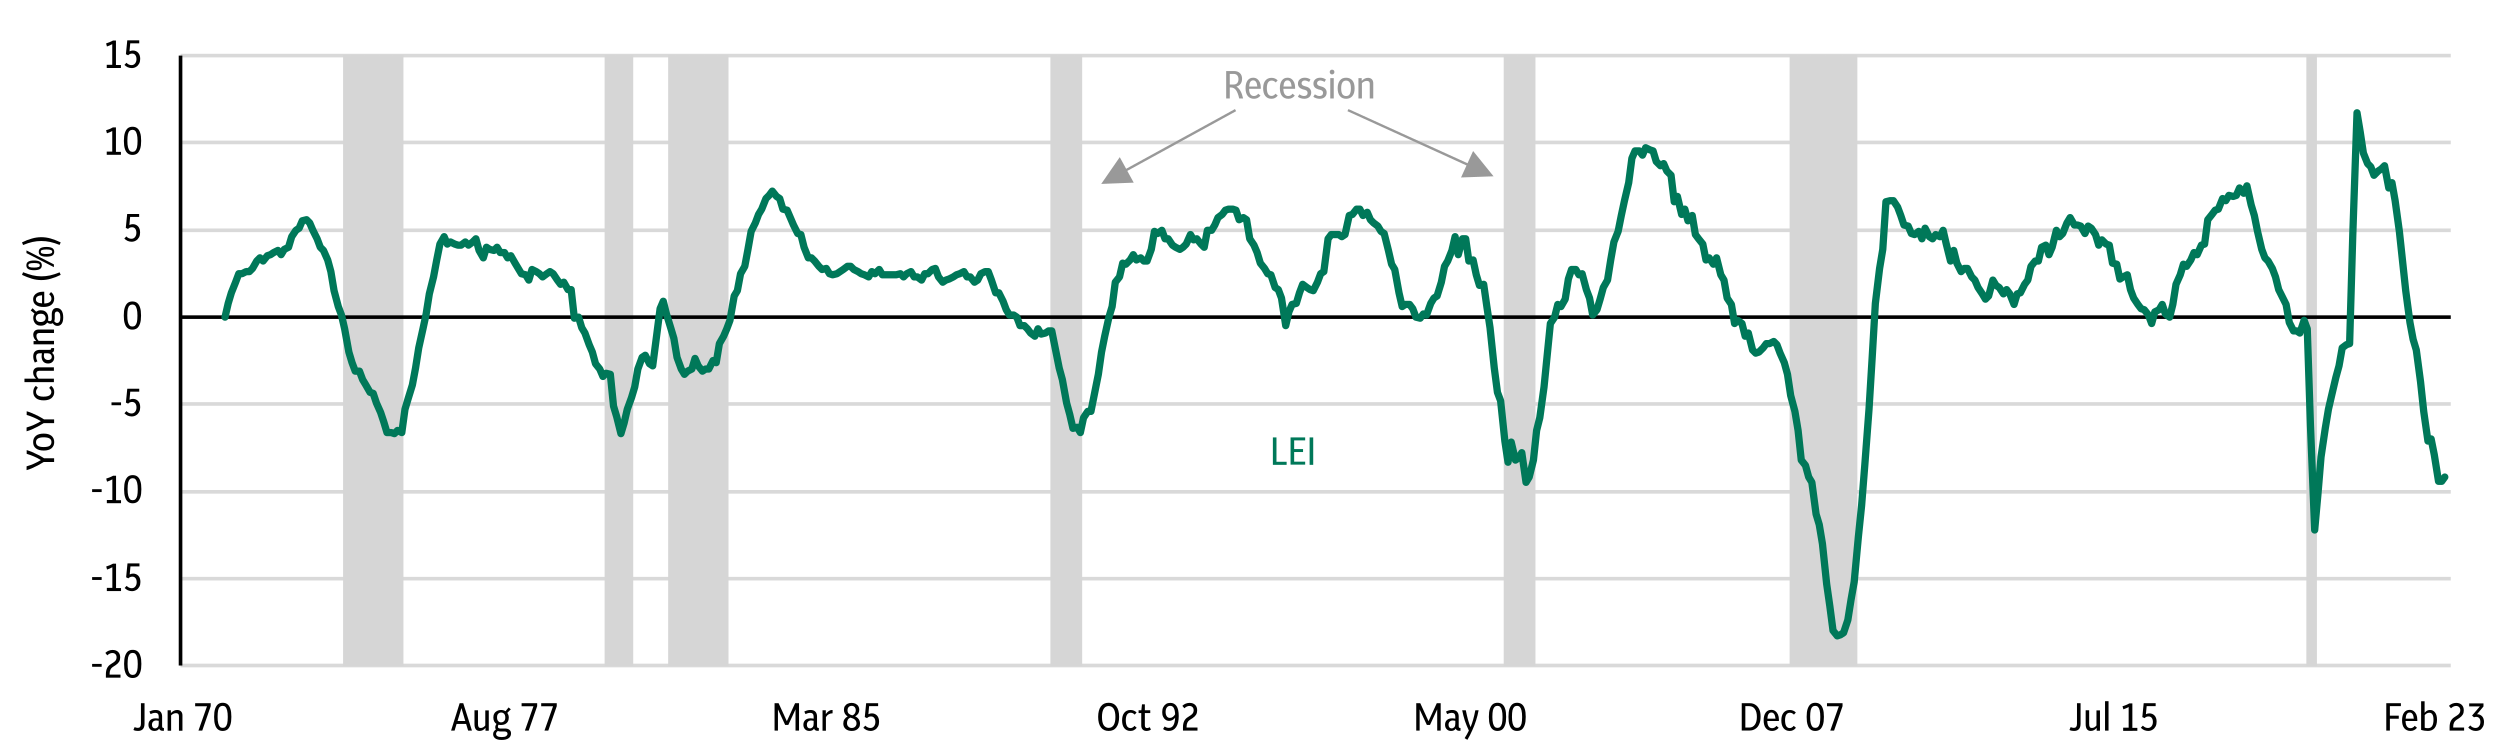 <?xml version="1.0" encoding="utf-8"?>
<!-- Generator: Adobe Illustrator 27.7.0, SVG Export Plug-In . SVG Version: 6.00 Build 0)  -->
<svg version="1.1" id="Layer_1" xmlns="http://www.w3.org/2000/svg" xmlns:xlink="http://www.w3.org/1999/xlink" x="0px" y="0px"
	 viewBox="0 0 2361 710" style="enable-background:new 0 0 2361 710;" xml:space="preserve">
<style type="text/css">
	.st0{fill:none;stroke:#D9D9D9;stroke-width:3.438;stroke-linejoin:round;stroke-miterlimit:10;}
	.st1{fill:#D6D6D6;}
	.st2{fill:none;stroke:#000000;stroke-width:3.438;stroke-linejoin:round;stroke-miterlimit:10;}
	.st3{fill:none;stroke:#007859;stroke-width:6.875;stroke-linecap:round;stroke-linejoin:round;stroke-miterlimit:10;}
	.st4{enable-background:new    ;}
	.st5{fill:#999999;}
	.st6{fill:#007859;}
</style>
<g transform="translate(-242 -325)">
	<g>
		<g>
			<path class="st0" d="M412.5,953.5h2144 M412.5,871.5h2144 M412.5,789.5h2144 M412.5,706.5h2144 M412.5,542.5h2144 M412.5,459.5
				h2144 M412.5,377.5h2144"/>
		</g>
	</g>
	<g>
		<g>
			<path class="st1" d="M566,377h3v577h-3V377z M569,377h4v577h-4V377z M573,377h3v577h-3V377z M576,377h3v577h-3V377z M579,377h4
				v577h-4V377z M583,377h3v577h-3V377z M586,377h3v577h-3V377z M589,377h4v577h-4V377z M593,377h3v577h-3V377z M596,377h4v577h-4
				V377z M600,377h3v577h-3V377z M603,377h3v577h-3V377z M606,377h4v577h-4V377z M610,377h3v577h-3V377z M613,377h3v577h-3V377z
				 M616,377h4v577h-4V377z M620,377h3v577h-3V377z M813,377h4v577h-4V377z M817,377h3v577h-3V377z M820,377h3v577h-3V377z M823,377
				h4v577h-4V377z M827,377h3v577h-3V377z M830,377h3v577h-3V377z M833,377h4v577h-4V377z M837,377h3v577h-3V377z M873,377h4v577h-4
				V377z M877,377h3v577h-3V377z M880,377h3v577h-3V377z M883,377h4v577h-4V377z M887,377h3v577h-3V377z M890,377h3v577h-3V377z
				 M893,377h4v577h-4V377z M897,377h3v577h-3V377z M900,377h3v577h-3V377z M903,377h4v577h-4V377z M907,377h3v577h-3V377z M910,377
				h3v577h-3V377z M913,377h4v577h-4V377z M917,377h3v577h-3V377z M920,377h3v577h-3V377z M923,377h4v577h-4V377z M927,377h3v577h-3
				V377z M1234,377h3v577h-3V377z M1237,377h4v577h-4V377z M1241,377h3v577h-3V377z M1244,377h3v577h-3V377z M1247,377h4v577h-4V377
				z M1251,377h3v577h-3V377z M1254,377h3v577h-3V377z M1257,377h4v577h-4V377z M1261,377h3v577h-3V377z M1662.1,377h3v577h-3V377z
				 M1665.1,377h3v577h-3V377z M1668.1,377h4v577h-4V377z M1672.1,377h3v577h-3V377z M1675.1,377h3v577h-3V377z M1678.1,377h4v577
				h-4V377z M1682.1,377h3v577h-3V377z M1685.1,377h3v577h-3V377z M1688.1,377h4v577h-4V377z M1932.1,377h3v577h-3V377z M1935.1,377
				h4v577h-4V377z M1939.1,377h3v577h-3V377z M1942.1,377h4v577h-4V377z M1946.1,377h3v577h-3V377z M1949.1,377h3v577h-3V377z
				 M1952.1,377h4v577h-4V377z M1956.1,377h3v577h-3V377z M1959.1,377h3v577h-3V377z M1962.1,377h4v577h-4V377z M1966.1,377h3v577
				h-3V377z M1969.1,377h3v577h-3V377z M1972.1,377h4v577h-4V377z M1976.1,377h3v577h-3V377z M1979.1,377h3v577h-3V377z M1982.1,377
				h4v577h-4V377z M1986.1,377h3v577h-3V377z M1989.1,377h3v577h-3V377z M1992.1,377h4v577h-4V377z M2420.1,377h3v577h-3V377z
				 M2423.1,377h3v577h-3V377z M2426.1,377h4v577h-4V377z"/>
		</g>
	</g>
	<g>
		<g>
			<path class="st2" d="M412.5,953.5l0-576"/>
		</g>
	</g>
	<g>
		<g>
			<path class="st2" d="M412.5,624.5h2144"/>
		</g>
	</g>
	<g>
		<g>
			<path class="st3" d="M454.5,624.5l3-13l3-10l4-10l3-8h3l4-2h3l3-3l4-7l3-3l3,3l4-5l3-1l3-2l4-2l3,4l3-5l4-2l3-10l4-6l3-2l3-7l4-1
				l3,3l3,7l4,8l3,8l3,3l4,9l3,11l3,18l4,15l3,8l3,13l4,22l3,10l3,8h4l3,8l3,5l4,7l3,1l3,9l4,9l3,9l3,10h4l3,1l3-3l4,2l3-22l3-10
				l4-13l3-16l3-19l4-18l3-14l3-19l4-16l3-16l3-15l4-7l3,7l3-2l4,2l3,1h3l4-3l3,3l4-3l3-3l3,11l4,7l3-10l3,2l4,1l3-3l3,5h4l3,5l3-2
				l4,7l3,5l3,5l4,1l3,5l3-10l4,2l3,2l3,3l4-3l3-2l3,2l4,6l3,4l3-2l4,7h3l3,27l4-1l3,10l3,5l4,11l3,7l3,11l4,5l3,7l3-3l4,1l3,30
				l3,10l4,16l3-10l3-13l4-11l3-10l3-17l4-11l3-2l4,8l3,2l3-23l4-31l3-7l3,12l4,13l3,10l3,18l4,11l3,5l3-3l4-2l3-10l3,7l4,5l3-2h3
				l4-8l3,2l3-18l4-7l3-7l3-8l4-23l3-5l3-16l4-7l3-16l3-17l4-8l3-8l3-5l4-10l3-3l3-4l4,5l3,2l3,10l4,1l3,7l3,7l4,8l3,1l3,12l4,10h3
				l3,3l4,5l3,3l4-1l3,5l3,1l4-1l3-2l3-2l4-3h3l3,3l4,2l3,2l3,1l4,2l3-5l3,2l4-4l3,5h3h4h3h3l4-1l3,3l3-3l4-2l3,5h3l4,3l3-6h3l4-4
				l3-1l3,8l4,5l3-2l3-1l4-2l3-2l3-1l4-2l3,5h3l4,5l3-2l3-6l4-2h3l3,8l4,12h3l4,8l3,8l3,5h4l3,2l3,8h4l3,3l3,4l4,3l3-7l3,5l4-1l3-2
				h3l4,20l3,15l3,11l4,22l3,11l3,13l4-1l3,5l3-14l4-6h3l3-15l4-20l3-21l3-15l4-18l3-10l3-23l4-5l3-13l3,1l4-4l3-5l3,5l4-2l3,3h3
				l4-11l3-17l3,2l4-3l3,8h3l4,6l3,2l4,2l3-2l3-3l4-9l3,5l3-1l4,5l3,3l3-16h4l3-5l3-7l4-3l3-4l3-1h4l3,1l3,9l4-2l3,2l3,18l4,6l3,7
				l3,10l4,5l3,5l3,1l4,12l3,2l3,8l4,26l3-13l3-7l4-1l3-10l3-8l4,3l3,2l3,1l4-8l3-8l3-2l4-31l3-4h3h4l3,2l3-2l4-18l3-1l4-5h3l3,6
				l4-3l3,7l3,3l4,3l3,5l3,2l4,16l3,13l3,5l4,22l3,13l3-2h4l3,4l3,8l4,1l3-4l3,1l4-11l3-5l3-2l4-13l3-15l3-5l4-10l3-13l3,17l4-15h3
				l3,21l4-1l3,14l3,10l4-1l3,21l3,20l4,38l3,23l3,8l4,38l3,20l3-19l4,17l3-2l3-5l4,28l3-5l4-16l3-28l3-12l4-29l3-30l3-30l4-6l3-12
				l3,2l4-7l3-19l3-9h4l3,5l3-1l4,15l3,8l3,16l4-5l3-10l3-11l4-7l3-19l3-17l4-10l3-15l3-14l4-17l3-23l3-7h4l3,4l3-7l4,2l3,1l3,10
				l4,4l3-2l3,7l4,4l3,25l3-5l4,17l3-5l3,11l4-5l3,18l3,4l4,5l3,15l3-2l4,6l3-6l4,16l3,5l3,17l4,6l3,18l3-3l4,3l3,12l3-3l4,16l3,3
				l3-1l4-4l3-4h3l4-2l3,3l3,8l4,9l3,11l3,20l4,15l3,18l3,28l4,5l3,11l3,5l4,30l3,10l3,18l4,38l3,21l3,23l4,5l3-1l3-2l4-12l3-19
				l3-17l4-43l3-29l3-38l4-53l3-49l3-51l4-33l3-18l3-45l4-1h3l4,6l3,8l3,9l4,1l3,7l3,1l4-3l3,7l3-10l4,8l3,2l3-4l4,2l3-6l3,13l4,16
				l3-10l3,12l4,8l3-3h3l4,8l3,3l3,7l4,6l3,5l3-3l4-15l3,5l3,2l4,6l3-4l3,4l4,10l3-10l3-1l4-8l3-4l3-13l4-5h3l3-13l4-2l3,9l3-7l4-16
				l3,6l3-3l4-10l3-5l4,7h3l3,1l4,7l3-7l3,2l4,6l3,10l3-5l4,4l3,1l3,17l4,1l3,14l3-2l4-2l3,14l3,8l4,6l3,4l3,1l4,5l3,8l3-11l4-2l3-5
				l3,9l4,3l3-12l3-19l4-9l3-10l3,2l4-6l3-7l3,2l4-9l3-1l3-23l4-5l3-4l3-1l4-10l3,2l3-5l4,1l3-1l3-7l4,5l3-7l4,18l3,10l3,15l4,17
				l3,8l3,3l4,7l3,8l3,12l4,8l3,6l3,17l4,8h3l3,2l4-12l3,8l3,91l4,99l3-33l3-36l4-27l3-18l3-13l4-17l3-11l3-17l4-3l3-1l3-103l4-115
				l3,18l3,20l4,10l3,3l3,8l4-4l3-2l3-3l4,21l3-5l3,17l4,29l3,28l3,28l4,30l3,16l3,10l4,30l3,28l4,28l3-2l3,15l4,25h3l2.9-4"/>
		</g>
	</g>
	<g>
		<g>
			<g class="st4">
				<path d="M329,954.7V952h9v2.7H329z"/>
				<path d="M342,965v-3.3c0-2.2,0.4-4.1,1.1-5.6c0.7-1.5,1.9-2.9,3.6-3.9l2.6-1.7c1-0.7,1.8-1.4,2.2-2.2c0.4-0.8,0.6-1.6,0.6-2.5
					c0-1.3-0.4-2.3-1.1-3c-0.7-0.7-1.7-1.1-2.9-1.1c-1.6,0-3.2,0.7-4.8,2.2l-1.8-2.3c1-1,2.1-1.7,3.2-2.1c1.1-0.4,2.3-0.7,3.6-0.7
					c2.2,0,4,0.6,5.3,1.9c1.3,1.3,1.9,3,1.9,5.2c0,1.5-0.3,2.8-1,4c-0.7,1.1-1.7,2.2-3.2,3.2l-2.8,1.8c-2,1.3-3,3.5-3,6.5v0.7h10.3
					v2.9H342z"/>
				<path d="M367.3,965.3c-1.7,0-3.1-0.4-4.3-1.3s-2.2-2.3-2.8-4.3c-0.7-1.9-1-4.5-1-7.7c0-3.2,0.3-5.7,1-7.7
					c0.7-1.9,1.6-3.4,2.8-4.3c1.2-0.9,2.7-1.3,4.3-1.3c1.7,0,3.2,0.4,4.4,1.3c1.2,0.9,2.2,2.3,2.8,4.3c0.7,1.9,1,4.5,1,7.7
					c0,3.2-0.3,5.7-1,7.7c-0.7,1.9-1.6,3.4-2.8,4.3C370.4,964.9,369,965.3,367.3,965.3z M367.3,962.4c1.1,0,2-0.3,2.7-1
					c0.7-0.7,1.2-1.7,1.6-3.2c0.3-1.5,0.5-3.5,0.5-6.1c0-2.6-0.2-4.6-0.6-6.2s-0.9-2.6-1.6-3.3s-1.6-1-2.6-1s-1.9,0.3-2.7,1
					c-0.7,0.7-1.2,1.7-1.6,3.2c-0.3,1.5-0.5,3.5-0.5,6.1c0,2.6,0.2,4.7,0.6,6.2s0.9,2.6,1.6,3.3S366.2,962.4,367.3,962.4z"/>
			</g>
		</g>
	</g>
	<g>
		<g>
			<g class="st4">
				<path d="M329,872.7V870h9v2.7H329z"/>
				<path d="M342.9,883v-2.8h5.2v-19.5c-0.8,0.4-1.6,0.8-2.4,1.2s-1.7,0.7-2.6,1l-0.8-2.9c1.2-0.4,2.3-0.8,3.4-1.2
					c1.1-0.5,2.1-1,3.1-1.5h2.8v23.1h4.7v2.8H342.9z"/>
				<path d="M366.6,883.3c-1.3,0-2.6-0.3-3.8-0.8c-1.2-0.6-2.2-1.3-3.1-2.2l1.9-2c1.5,1.5,3,2.2,4.8,2.2c1.4,0,2.5-0.5,3.4-1.6
					c0.9-1.1,1.3-2.5,1.3-4.1c0-1.6-0.4-2.9-1.1-3.8c-0.7-0.9-1.7-1.4-3-1.4c-1.5,0-2.7,0.5-3.8,1.6l-2.1-1l1.3-13.1h11.3v2.8h-8.5
					l-0.7,7.6c1-0.5,2.1-0.8,3.2-0.8c2,0,3.7,0.7,5,2.1c1.3,1.4,1.9,3.4,1.9,5.8c0,1.7-0.3,3.2-1,4.5c-0.7,1.3-1.6,2.3-2.8,3
					C369.5,882.9,368.1,883.3,366.6,883.3z"/>
			</g>
		</g>
	</g>
	<g>
		<g>
			<g class="st4">
				<path d="M329,789.7V787h9v2.7H329z"/>
				<path d="M342.9,800v-2.8h5.2v-19.5c-0.8,0.4-1.6,0.8-2.4,1.2s-1.7,0.7-2.6,1l-0.8-2.9c1.2-0.4,2.3-0.8,3.4-1.2
					c1.1-0.5,2.1-1,3.1-1.5h2.8v23.1h4.7v2.8H342.9z"/>
				<path d="M367.3,800.3c-1.7,0-3.1-0.4-4.3-1.3s-2.2-2.3-2.8-4.3c-0.7-1.9-1-4.5-1-7.7c0-3.2,0.3-5.7,1-7.7
					c0.7-1.9,1.6-3.4,2.8-4.3c1.2-0.9,2.7-1.3,4.3-1.3c1.7,0,3.2,0.4,4.4,1.3c1.2,0.9,2.2,2.3,2.8,4.3c0.7,1.9,1,4.5,1,7.7
					c0,3.2-0.3,5.7-1,7.7c-0.7,1.9-1.6,3.4-2.8,4.3C370.4,799.9,369,800.3,367.3,800.3z M367.3,797.4c1.1,0,2-0.3,2.7-1
					c0.7-0.7,1.2-1.7,1.6-3.2c0.3-1.5,0.5-3.5,0.5-6.1c0-2.6-0.2-4.6-0.6-6.2s-0.9-2.6-1.6-3.3s-1.6-1-2.6-1s-1.9,0.3-2.7,1
					c-0.7,0.7-1.2,1.7-1.6,3.2c-0.3,1.5-0.5,3.5-0.5,6.1c0,2.6,0.2,4.7,0.6,6.2s0.9,2.6,1.6,3.3S366.2,797.4,367.3,797.4z"/>
			</g>
		</g>
	</g>
	<g>
		<g>
			<g class="st4">
				<path d="M347.3,707.7V705h9v2.7H347.3z"/>
				<path d="M366.4,718.3c-1.3,0-2.6-0.3-3.8-0.8c-1.2-0.6-2.2-1.3-3.1-2.2l1.9-2c1.5,1.5,3,2.2,4.8,2.2c1.4,0,2.5-0.5,3.4-1.6
					c0.9-1.1,1.3-2.5,1.3-4.1c0-1.6-0.4-2.9-1.1-3.8c-0.7-0.9-1.7-1.4-3-1.4c-1.5,0-2.7,0.5-3.8,1.6l-2.1-1l1.3-13.1h11.3v2.8h-8.5
					l-0.7,7.6c1-0.5,2.1-0.8,3.2-0.8c2,0,3.7,0.7,5,2.1c1.3,1.4,1.9,3.4,1.9,5.8c0,1.7-0.3,3.2-1,4.5c-0.7,1.3-1.6,2.3-2.8,3
					C369.4,717.9,368,718.3,366.4,718.3z"/>
			</g>
		</g>
	</g>
	<g>
		<g>
			<g class="st4">
				<path d="M367,636.3c-1.7,0-3.1-0.4-4.3-1.3c-1.2-0.9-2.2-2.3-2.8-4.3c-0.7-1.9-1-4.5-1-7.7c0-3.2,0.3-5.7,1-7.7
					c0.7-1.9,1.6-3.4,2.8-4.3c1.2-0.9,2.7-1.3,4.3-1.3c1.7,0,3.2,0.4,4.4,1.3c1.2,0.9,2.2,2.3,2.8,4.3c0.7,1.9,1,4.5,1,7.7
					c0,3.2-0.3,5.7-1,7.7c-0.7,1.9-1.6,3.4-2.8,4.3C370.1,635.9,368.7,636.3,367,636.3z M367,633.4c1.1,0,2-0.3,2.7-1
					c0.7-0.7,1.2-1.7,1.6-3.2c0.3-1.5,0.5-3.5,0.5-6.1c0-2.6-0.2-4.6-0.6-6.2c-0.4-1.5-0.9-2.6-1.6-3.3s-1.6-1-2.6-1s-1.9,0.3-2.7,1
					s-1.2,1.7-1.6,3.2c-0.3,1.5-0.5,3.5-0.5,6.1c0,2.6,0.2,4.7,0.6,6.2s0.9,2.6,1.6,3.3S365.9,633.4,367,633.4z"/>
			</g>
		</g>
	</g>
	<g>
		<g>
			<g class="st4">
				<path d="M366.3,553.3c-1.3,0-2.6-0.3-3.8-0.8c-1.2-0.6-2.2-1.3-3.1-2.2l1.9-2c1.5,1.5,3,2.2,4.8,2.2c1.4,0,2.5-0.5,3.4-1.6
					c0.9-1.1,1.3-2.5,1.3-4.1c0-1.6-0.4-2.9-1.1-3.8c-0.7-0.9-1.7-1.4-3-1.4c-1.5,0-2.7,0.5-3.8,1.6l-2.1-1l1.3-13.1h11.3v2.8h-8.5
					l-0.7,7.6c1-0.5,2.1-0.8,3.2-0.8c2,0,3.7,0.7,5,2.1c1.3,1.4,1.9,3.4,1.9,5.8c0,1.7-0.3,3.2-1,4.5c-0.7,1.3-1.6,2.3-2.8,3
					C369.2,552.9,367.9,553.3,366.3,553.3z"/>
			</g>
		</g>
	</g>
	<g>
		<g>
			<g class="st4">
				<path d="M342.8,471v-2.8h5.2v-19.5c-0.8,0.4-1.6,0.8-2.4,1.2c-0.8,0.3-1.7,0.7-2.6,1l-0.8-2.9c1.2-0.4,2.3-0.8,3.4-1.2
					c1.1-0.5,2.1-1,3.1-1.5h2.8v23.1h4.7v2.8H342.8z"/>
				<path d="M367.1,471.3c-1.7,0-3.1-0.4-4.3-1.3c-1.2-0.9-2.2-2.3-2.8-4.3c-0.7-1.9-1-4.5-1-7.7c0-3.2,0.3-5.7,1-7.7
					c0.7-1.9,1.6-3.4,2.8-4.3c1.2-0.9,2.7-1.3,4.3-1.3c1.7,0,3.2,0.4,4.4,1.3c1.2,0.9,2.2,2.3,2.8,4.3c0.7,1.9,1,4.5,1,7.7
					c0,3.2-0.3,5.7-1,7.7c-0.7,1.9-1.6,3.4-2.8,4.3C370.3,470.9,368.8,471.3,367.1,471.3z M367.1,468.4c1.1,0,2-0.3,2.7-1
					c0.7-0.7,1.2-1.7,1.6-3.2c0.3-1.5,0.5-3.5,0.5-6.1c0-2.6-0.2-4.6-0.6-6.2c-0.4-1.5-0.9-2.6-1.6-3.3s-1.6-1-2.6-1s-1.9,0.3-2.7,1
					s-1.2,1.7-1.6,3.2c-0.3,1.5-0.5,3.5-0.5,6.1c0,2.6,0.2,4.7,0.6,6.2s0.9,2.6,1.6,3.3S366.1,468.4,367.1,468.4z"/>
			</g>
		</g>
	</g>
	<g>
		<g>
			<g class="st4">
				<path d="M342.8,389v-2.8h5.2v-19.5c-0.8,0.4-1.6,0.8-2.4,1.2c-0.8,0.3-1.7,0.7-2.6,1l-0.8-2.9c1.2-0.4,2.3-0.8,3.4-1.2
					c1.1-0.5,2.1-1,3.1-1.5h2.8v23.1h4.7v2.8H342.8z"/>
				<path d="M366.4,389.3c-1.3,0-2.6-0.3-3.8-0.8c-1.2-0.6-2.2-1.3-3.1-2.2l1.9-2c1.5,1.5,3,2.2,4.8,2.2c1.4,0,2.5-0.5,3.4-1.6
					c0.9-1.1,1.3-2.5,1.3-4.1c0-1.6-0.4-2.9-1.1-3.8c-0.7-0.9-1.7-1.4-3-1.4c-1.5,0-2.7,0.5-3.8,1.6l-2.1-1l1.3-13.1h11.3v2.8H365
					l-0.7,7.6c1-0.5,2.1-0.8,3.2-0.8c2,0,3.7,0.7,5,2.1c1.3,1.4,1.9,3.4,1.9,5.8c0,1.7-0.3,3.2-1,4.5c-0.7,1.3-1.6,2.3-2.8,3
					C369.4,388.9,368,389.3,366.4,389.3z"/>
			</g>
		</g>
	</g>
	<g>
		<g>
			<g class="st4">
				<path d="M372.3,1015.3c-0.7,0-1.5-0.1-2.2-0.2c-0.8-0.1-1.4-0.4-2.1-0.7l1.1-2.7c1.1,0.4,2.1,0.7,3.1,0.7c1.9,0,2.9-1.3,2.9-3.9
					v-19.4h3.4v19.3c0,2.4-0.6,4.2-1.7,5.3C375.7,1014.8,374.2,1015.3,372.3,1015.3z"/>
				<path d="M387.9,1015.3c-1.7,0-3.1-0.5-4.1-1.6c-1-1-1.6-2.4-1.6-4.2c0-1.9,0.6-3.4,1.8-4.5c1.2-1.1,2.9-1.6,5-1.6
					c0.4,0,0.9,0,1.4,0.1c0.5,0,1,0.1,1.5,0.2v-1.9c0-2.4-1.1-3.6-3.4-3.6c-1.3,0-2.8,0.4-4.3,1.2l-1.1-2.4c1.9-1,3.8-1.5,5.8-1.5
					c2,0,3.6,0.5,4.6,1.6c1,1,1.6,2.6,1.6,4.5v9c0,0.7,0.1,1.2,0.3,1.5c0.2,0.2,0.6,0.4,1.1,0.4h0.3v2.7h-1.1
					c-1.8,0-2.9-0.7-3.4-2.1C391.5,1014.5,390,1015.3,387.9,1015.3z M385.5,1009.5c0,1.1,0.3,1.9,0.8,2.5c0.5,0.6,1.2,0.9,2.1,0.9
					c1,0,1.8-0.4,2.5-1.1c0.7-0.7,1-1.8,1-3.2v-2.9c-0.9-0.2-1.7-0.3-2.3-0.3c-1.3,0-2.3,0.4-3,1.1
					C385.9,1007.2,385.5,1008.2,385.5,1009.5z"/>
				<path d="M400.3,1015v-19.2h3.1v2.6c1.8-1.9,3.7-2.9,6-2.9c1.5,0,2.7,0.5,3.6,1.4c0.9,0.9,1.3,2.2,1.3,3.8v14.4H411v-13.8
					c0-1.9-0.9-2.8-2.8-2.8c-0.9,0-1.7,0.2-2.5,0.6c-0.8,0.4-1.5,0.9-2.1,1.5v14.5H400.3z"/>
				<path d="M429.4,1015l8.1-23h-11.2v-2.9H441v2.8l-8,23.1H429.4z"/>
				<path d="M452.3,1015.3c-1.7,0-3.1-0.4-4.3-1.3c-1.2-0.9-2.2-2.3-2.8-4.3c-0.7-1.9-1-4.5-1-7.7c0-3.2,0.3-5.7,1-7.7
					c0.7-1.9,1.6-3.4,2.8-4.3c1.2-0.9,2.7-1.3,4.3-1.3c1.7,0,3.2,0.4,4.4,1.3c1.2,0.9,2.2,2.3,2.8,4.3c0.7,1.9,1,4.5,1,7.7
					c0,3.2-0.3,5.7-1,7.7c-0.7,1.9-1.6,3.4-2.8,4.3C455.4,1014.9,454,1015.3,452.3,1015.3z M452.3,1012.4c1.1,0,2-0.3,2.7-1
					c0.7-0.7,1.2-1.7,1.6-3.2c0.3-1.5,0.5-3.5,0.5-6.1c0-2.6-0.2-4.6-0.6-6.2c-0.4-1.5-0.9-2.6-1.6-3.3s-1.6-1-2.6-1s-1.9,0.3-2.7,1
					s-1.2,1.7-1.6,3.2c-0.3,1.5-0.5,3.5-0.5,6.1c0,2.6,0.2,4.7,0.6,6.2s0.9,2.6,1.6,3.3S451.2,1012.4,452.3,1012.4z"/>
			</g>
		</g>
	</g>
	<g>
		<g>
			<g class="st4">
				<path d="M668,1015l8.1-25.9h3.4l8.2,25.9h-3.6l-1.9-6.3h-9l-1.9,6.3H668z M674.1,1005.9h7.3l-3.6-12.2L674.1,1005.9z"/>
				<path d="M694.9,1015.3c-3.2,0-4.8-2.2-4.8-6.5v-13h3.3v12.7c0,1.5,0.2,2.5,0.6,3.1c0.4,0.6,1,0.9,1.9,0.9c1.7,0,3.2-0.8,4.4-2.4
					v-14.2h3.3v19.2h-3.1v-2.7C699,1014.3,697.1,1015.3,694.9,1015.3z"/>
				<path d="M715.2,1009.7c-0.9,0-1.7-0.1-2.4-0.3c-0.2,0.3-0.3,0.6-0.4,0.9c-0.1,0.3-0.2,0.6-0.2,1c0,0.5,0.2,0.9,0.5,1.2
					c0.3,0.3,0.9,0.5,1.6,0.5h4.5c1.8,0,3.2,0.4,4.2,1.2c1.1,0.8,1.6,1.9,1.6,3.4c0,1.9-0.7,3.4-2.2,4.5c-1.5,1.1-3.7,1.7-6.6,1.7
					c-2.8,0-4.8-0.5-6.1-1.5c-1.3-1-2-2.3-2-3.9c0-1,0.2-1.9,0.7-2.6c0.5-0.7,1.1-1.4,1.9-1.9c-0.4-0.6-0.6-1.2-0.6-1.9
					c0-0.6,0.1-1.2,0.3-1.7c0.2-0.6,0.5-1.1,0.9-1.6c-0.9-0.6-1.7-1.4-2.2-2.4c-0.5-1-0.8-2.2-0.8-3.6c0-1.5,0.3-2.8,0.9-3.8
					c0.6-1.1,1.5-1.9,2.6-2.5c1.1-0.6,2.4-0.9,3.7-0.9c1.7,0,3.1,0.4,4.3,1.2l2.9-3.6l2.1,1.8l-3.3,3.3c0.4,0.6,0.7,1.2,1,2
					c0.2,0.7,0.4,1.5,0.4,2.4c0,1.5-0.3,2.8-0.9,3.8c-0.6,1.1-1.5,1.9-2.6,2.5C717.8,1009.4,716.6,1009.7,715.2,1009.7z M710.5,1018
					c0,1,0.4,1.7,1.3,2.3c0.8,0.5,2.2,0.8,4.1,0.8c1.9,0,3.3-0.3,4.1-0.9c0.8-0.6,1.3-1.3,1.3-2.2c0-0.8-0.3-1.4-0.8-1.7
					c-0.5-0.3-1.2-0.5-1.9-0.5h-4c-1,0-1.8-0.2-2.5-0.5c-0.4,0.4-0.8,0.8-1.1,1.2C710.6,1016.9,710.5,1017.4,710.5,1018z
					 M715.2,1007.2c1.2,0,2.1-0.4,2.9-1.2c0.8-0.8,1.1-1.9,1.1-3.4c0-1.5-0.4-2.7-1.1-3.5c-0.8-0.8-1.7-1.2-2.8-1.2
					c-1.1,0-2.1,0.4-2.8,1.2c-0.8,0.8-1.1,1.9-1.1,3.5c0,1.5,0.4,2.7,1.1,3.4C713.1,1006.8,714,1007.2,715.2,1007.2z"/>
				<path d="M737.7,1015l8.1-23h-11.2v-2.9h14.7v2.8l-8,23.1H737.7z"/>
				<path d="M756.2,1015l8.1-23h-11.2v-2.9h14.7v2.8l-8,23.1H756.2z"/>
			</g>
		</g>
	</g>
	<g>
		<g>
			<g class="st4">
				<path d="M973.5,1015v-25.9h3.8l7.8,17l7.8-17h3.7v25.9h-3.3v-20.1l-6.8,14.7h-3l-6.8-14.7v20.1H973.5z"/>
				<path d="M1006.4,1015.3c-1.7,0-3.1-0.5-4.1-1.6c-1-1-1.6-2.4-1.6-4.2c0-1.9,0.6-3.4,1.8-4.5c1.2-1.1,2.9-1.6,5-1.6
					c0.4,0,0.9,0,1.4,0.1c0.5,0,1,0.1,1.5,0.2v-1.9c0-2.4-1.1-3.6-3.4-3.6c-1.3,0-2.8,0.4-4.3,1.2l-1.1-2.4c1.9-1,3.8-1.5,5.8-1.5
					c2,0,3.6,0.5,4.6,1.6c1,1,1.6,2.6,1.6,4.5v9c0,0.7,0.1,1.2,0.3,1.5c0.2,0.2,0.6,0.4,1.1,0.4h0.3v2.7h-1.1
					c-1.8,0-2.9-0.7-3.4-2.1C1010,1014.5,1008.5,1015.3,1006.4,1015.3z M1004,1009.5c0,1.1,0.3,1.9,0.8,2.5c0.5,0.6,1.2,0.9,2.1,0.9
					c1,0,1.8-0.4,2.5-1.1c0.7-0.7,1-1.8,1-3.2v-2.9c-0.9-0.2-1.7-0.3-2.3-0.3c-1.3,0-2.3,0.4-3,1.1
					C1004.4,1007.2,1004,1008.2,1004,1009.5z"/>
				<path d="M1018.8,1015v-19.2h3.1v3.6c0.8-1.2,1.7-2.1,2.7-2.8c1-0.7,2-1.1,3-1.1c0.1,0,0.2,0,0.4,0c0.1,0,0.2,0,0.3,0.1v3.1
					c-0.1,0-0.2,0-0.3,0c-0.1,0-0.1,0-0.2,0c-1.1,0-2.1,0.3-3.1,0.8c-0.9,0.5-1.9,1.4-2.7,2.7v12.9H1018.8z"/>
				<path d="M1046.4,1015.3c-2.4,0-4.3-0.6-5.8-1.9s-2.2-3-2.2-5.1c0-3,1.4-5.2,4.1-6.7c-1.1-0.7-2-1.6-2.6-2.7
					c-0.6-1.1-0.9-2.3-0.9-3.6c0-1.3,0.3-2.5,0.9-3.4s1.5-1.8,2.6-2.3c1.1-0.5,2.3-0.8,3.7-0.8c1.4,0,2.7,0.3,3.8,0.8
					c1.1,0.6,2,1.3,2.6,2.3s0.9,2.1,0.9,3.4c0,2.7-1.3,4.8-3.9,6.2c1.5,0.7,2.6,1.6,3.4,2.8c0.8,1.1,1.2,2.5,1.2,4.1
					c0,1.4-0.3,2.7-1,3.7s-1.6,1.8-2.8,2.4S1048,1015.3,1046.4,1015.3z M1041.9,1007.8c0,1.4,0.4,2.6,1.3,3.4
					c0.9,0.9,1.9,1.3,3.2,1.3c1.3,0,2.4-0.4,3.2-1.2c0.9-0.8,1.3-1.9,1.3-3.2c0-1.3-0.5-2.4-1.4-3.3s-2.2-1.5-3.8-1.9
					c-0.2-0.1-0.5-0.1-0.7-0.2c-1,0.5-1.8,1.1-2.3,2C1042.2,1005.6,1041.9,1006.6,1041.9,1007.8z M1042.4,995.9c0,1.3,0.4,2.3,1.1,3
					c0.7,0.7,1.9,1.3,3.4,1.7c1.2-0.4,2-1.1,2.5-1.9c0.5-0.9,0.8-1.8,0.8-2.9c0-1.3-0.4-2.3-1.1-3.1c-0.8-0.8-1.7-1.1-2.8-1.1
					c-1.1,0-2.1,0.4-2.8,1.1C1042.8,993.5,1042.4,994.5,1042.4,995.9z"/>
				<path d="M1064.2,1015.3c-1.3,0-2.6-0.3-3.8-0.8c-1.2-0.6-2.2-1.3-3.1-2.2l1.9-2c1.5,1.5,3,2.2,4.8,2.2c1.4,0,2.5-0.5,3.4-1.6
					c0.9-1.1,1.3-2.5,1.3-4.1c0-1.6-0.4-2.9-1.1-3.8c-0.7-0.9-1.7-1.4-3-1.4c-1.5,0-2.7,0.5-3.8,1.6l-2.1-1l1.3-13.1h11.3v2.8h-8.5
					l-0.7,7.6c1-0.5,2.1-0.8,3.2-0.8c2,0,3.7,0.7,5,2.1c1.3,1.4,1.9,3.4,1.9,5.8c0,1.7-0.3,3.2-1,4.5c-0.7,1.3-1.6,2.3-2.8,3
					C1067.1,1014.9,1065.7,1015.3,1064.2,1015.3z"/>
			</g>
		</g>
	</g>
	<g>
		<g>
			<g class="st4">
				<path d="M1289,1015.3c-3.1,0-5.6-1.1-7.3-3.4c-1.7-2.3-2.6-5.5-2.6-9.9c0-4.3,0.9-7.6,2.6-9.9c1.7-2.3,4.1-3.4,7.3-3.4
					c3.2,0,5.6,1.1,7.3,3.4c1.7,2.3,2.6,5.5,2.6,9.9c0,4.3-0.9,7.6-2.6,9.9C1294.6,1014.2,1292.2,1015.3,1289,1015.3z M1289,1012.4
					c2,0,3.5-0.8,4.7-2.5c1.1-1.7,1.7-4.3,1.7-7.8c0-3.5-0.6-6.1-1.7-7.8c-1.1-1.7-2.7-2.5-4.7-2.5c-1.9,0-3.5,0.8-4.6,2.5
					s-1.7,4.3-1.7,7.8c0,3.6,0.6,6.2,1.7,7.9C1285.5,1011.5,1287.1,1012.4,1289,1012.4z"/>
				<path d="M1309.5,1015.3c-2.4,0-4.3-0.9-5.7-2.6c-1.4-1.7-2.1-4.2-2.1-7.3c0-3.2,0.7-5.6,2.1-7.3c1.4-1.7,3.3-2.6,5.8-2.6
					c2.3,0,4.3,0.8,5.8,2.4l-1.8,2c-1.1-1.2-2.4-1.8-3.8-1.8c-3,0-4.6,2.4-4.6,7.1c0,2.4,0.4,4.3,1.1,5.5s1.9,1.9,3.3,1.9
					s2.7-0.7,3.8-2.1l2.1,1.8c-0.8,1-1.7,1.8-2.7,2.3S1310.8,1015.3,1309.5,1015.3z"/>
				<path d="M1324.8,1015.3c-1.5,0-2.7-0.4-3.6-1.3c-0.9-0.9-1.4-2.2-1.4-3.8v-11.8h-2.5v-2.6h2.6l0.6-5.6h2.7v5.6h5.1v2.6h-5.1
					v11.5c0,1,0.2,1.7,0.6,2.1c0.4,0.4,0.9,0.6,1.5,0.6c0.7,0,1.6-0.3,2.6-0.8l1,2.3c-0.6,0.4-1.2,0.7-1.9,0.9
					C1326.2,1015.2,1325.5,1015.3,1324.8,1015.3z"/>
				<path d="M1345.8,1015.3c-2,0-3.8-0.6-5.4-1.8l1.5-2.4c1.3,0.9,2.6,1.3,4,1.3c3.7,0,5.6-3.2,5.9-9.6c-1.5,2-3.4,3-5.7,3
					c-1.3,0-2.5-0.4-3.4-1.1c-1-0.7-1.8-1.7-2.3-2.9c-0.6-1.2-0.8-2.7-0.8-4.3c0-1.8,0.3-3.4,1-4.7c0.7-1.3,1.6-2.3,2.7-3
					c1.1-0.7,2.5-1,3.9-1c2.6,0,4.5,1,5.9,3c1.4,2,2.1,5.2,2.1,9.5c0,4.4-0.8,7.9-2.4,10.3
					C1351.1,1014.1,1348.8,1015.3,1345.8,1015.3z M1342.8,997.4c0,1.7,0.4,3.1,1.1,4.1c0.7,1,1.7,1.5,2.9,1.5c1.9,0,3.6-1.1,5-3.4
					c-0.1-2.7-0.6-4.7-1.3-6c-0.7-1.3-1.8-2-3.3-2c-1.4,0-2.4,0.5-3.2,1.5C1343.2,994.1,1342.8,995.6,1342.8,997.4z"/>
				<path d="M1359.2,1015v-3.3c0-2.2,0.4-4.1,1.1-5.6c0.7-1.5,1.9-2.9,3.6-3.9l2.6-1.7c1-0.7,1.8-1.4,2.2-2.2
					c0.4-0.8,0.6-1.6,0.6-2.5c0-1.3-0.4-2.3-1.1-3c-0.7-0.7-1.7-1.1-2.9-1.1c-1.6,0-3.2,0.7-4.8,2.2l-1.9-2.3c1-1,2.1-1.7,3.2-2.1
					c1.1-0.4,2.3-0.7,3.6-0.7c2.2,0,4,0.6,5.3,1.9c1.3,1.3,1.9,3,1.9,5.2c0,1.5-0.3,2.8-1,4c-0.7,1.1-1.7,2.2-3.2,3.2l-2.8,1.8
					c-2,1.3-3,3.5-3,6.5v0.7h10.3v2.9H1359.2z"/>
			</g>
		</g>
	</g>
	<g>
		<g>
			<g class="st4">
				<path d="M1579.5,1015v-25.9h3.8l7.8,17l7.8-17h3.7v25.9h-3.3v-20.1l-6.8,14.7h-3l-6.8-14.7v20.1H1579.5z"/>
				<path d="M1612.4,1015.3c-1.7,0-3.1-0.5-4.1-1.6c-1-1-1.6-2.4-1.6-4.2c0-1.9,0.6-3.4,1.8-4.5c1.2-1.1,2.9-1.6,5-1.6
					c0.4,0,0.9,0,1.4,0.1s1,0.1,1.5,0.2v-1.9c0-2.4-1.1-3.6-3.4-3.6c-1.3,0-2.8,0.4-4.3,1.2l-1.1-2.4c1.9-1,3.8-1.5,5.8-1.5
					c2,0,3.6,0.5,4.6,1.6c1,1,1.6,2.6,1.6,4.5v9c0,0.7,0.1,1.2,0.3,1.5s0.6,0.4,1.1,0.4h0.3v2.7h-1.1c-1.8,0-2.9-0.7-3.4-2.1
					C1616,1014.5,1614.5,1015.3,1612.4,1015.3z M1610,1009.5c0,1.1,0.3,1.9,0.8,2.5c0.5,0.6,1.2,0.9,2.1,0.9c1,0,1.8-0.4,2.5-1.1
					c0.7-0.7,1-1.8,1-3.2v-2.9c-0.9-0.2-1.7-0.3-2.3-0.3c-1.3,0-2.3,0.4-3,1.1C1610.4,1007.2,1610,1008.2,1610,1009.5z"/>
				<path d="M1627.8,1023.7l-2.6-1.6c0.7-1.2,1.4-2.3,2.1-3.5s1.3-2.4,1.9-3.6c-1.5-3.1-2.7-6.3-3.8-9.4c-1-3.2-1.9-6.5-2.5-9.8h3.4
					c0.7,3.5,1.4,6.4,2.1,9s1.5,4.8,2.4,6.9c1.8-4.3,3.3-9.6,4.5-15.9h3.1c-0.6,3.3-1.4,6.5-2.4,9.6s-2.1,6.1-3.5,9.1
					C1631.2,1017.6,1629.6,1020.6,1627.8,1023.7z"/>
				<path d="M1656.2,1015.3c-1.7,0-3.1-0.4-4.3-1.3s-2.2-2.3-2.8-4.3c-0.7-1.9-1-4.5-1-7.7c0-3.2,0.3-5.7,1-7.7
					c0.7-1.9,1.6-3.4,2.8-4.3c1.2-0.9,2.7-1.3,4.3-1.3c1.7,0,3.2,0.4,4.4,1.3c1.2,0.9,2.2,2.3,2.8,4.3c0.7,1.9,1,4.5,1,7.7
					c0,3.2-0.3,5.7-1,7.7c-0.7,1.9-1.6,3.4-2.8,4.3C1659.4,1014.9,1657.9,1015.3,1656.2,1015.3z M1656.2,1012.4c1.1,0,2-0.3,2.7-1
					c0.7-0.7,1.2-1.7,1.6-3.2c0.3-1.5,0.5-3.5,0.5-6.1c0-2.6-0.2-4.6-0.6-6.2s-0.9-2.6-1.6-3.3s-1.6-1-2.6-1s-1.9,0.3-2.7,1
					c-0.7,0.7-1.2,1.7-1.6,3.2c-0.3,1.5-0.5,3.5-0.5,6.1c0,2.6,0.2,4.7,0.6,6.2s0.9,2.6,1.6,3.3S1655.2,1012.4,1656.2,1012.4z"/>
				<path d="M1674.7,1015.3c-1.7,0-3.1-0.4-4.3-1.3s-2.2-2.3-2.8-4.3c-0.7-1.9-1-4.5-1-7.7c0-3.2,0.3-5.7,1-7.7
					c0.7-1.9,1.6-3.4,2.8-4.3c1.2-0.9,2.7-1.3,4.3-1.3c1.7,0,3.2,0.4,4.4,1.3c1.2,0.9,2.2,2.3,2.8,4.3c0.7,1.9,1,4.5,1,7.7
					c0,3.2-0.3,5.7-1,7.7c-0.7,1.9-1.6,3.4-2.8,4.3C1677.9,1014.9,1676.4,1015.3,1674.7,1015.3z M1674.7,1012.4c1.1,0,2-0.3,2.7-1
					c0.7-0.7,1.2-1.7,1.6-3.2c0.3-1.5,0.5-3.5,0.5-6.1c0-2.6-0.2-4.6-0.6-6.2s-0.9-2.6-1.6-3.3s-1.6-1-2.6-1s-1.9,0.3-2.7,1
					c-0.7,0.7-1.2,1.7-1.6,3.2c-0.3,1.5-0.5,3.5-0.5,6.1c0,2.6,0.2,4.7,0.6,6.2s0.9,2.6,1.6,3.3S1673.7,1012.4,1674.7,1012.4z"/>
			</g>
		</g>
	</g>
	<g>
		<g>
			<g class="st4">
				<path d="M1886.9,1015v-25.9h7.5c2.1,0,4,0.5,5.5,1.6c1.6,1,2.7,2.5,3.6,4.4s1.2,4.2,1.2,6.8c0,2.7-0.4,5-1.3,6.9
					c-0.8,2-2,3.5-3.6,4.5c-1.6,1.1-3.4,1.6-5.5,1.6H1886.9z M1894,991.9h-3.7v20.2h3.7c2.3,0,4-0.9,5.3-2.7
					c1.3-1.8,1.9-4.3,1.9-7.4c0-3.1-0.6-5.6-1.9-7.4C1898.1,992.8,1896.3,991.9,1894,991.9z"/>
				<path d="M1915.6,1015.3c-2.5,0-4.5-0.9-5.9-2.6c-1.4-1.7-2.1-4.2-2.1-7.4c0-3.1,0.6-5.5,1.9-7.3c1.3-1.8,3.1-2.6,5.3-2.6
					c1.5,0,2.8,0.4,3.8,1.2c1.1,0.8,1.9,1.9,2.5,3.2c0.6,1.4,0.9,3,0.9,4.8v1.3H1911c0.1,4.5,1.7,6.8,4.6,6.8c1.6,0,2.9-0.7,4.1-2.2
					l2.1,1.8C1920.1,1014.3,1918.1,1015.3,1915.6,1015.3z M1914.9,997.9c-2.3,0-3.6,1.9-3.8,5.8h7.7
					C1918.4,999.9,1917.2,997.9,1914.9,997.9z"/>
				<path d="M1932.1,1015.3c-2.4,0-4.3-0.9-5.7-2.6s-2.1-4.2-2.1-7.3c0-3.2,0.7-5.6,2.1-7.3c1.4-1.7,3.3-2.6,5.8-2.6
					c2.3,0,4.3,0.8,5.8,2.4l-1.8,2c-1.1-1.2-2.4-1.8-3.8-1.8c-3,0-4.6,2.4-4.6,7.1c0,2.4,0.4,4.3,1.1,5.5c0.8,1.3,1.9,1.9,3.3,1.9
					c1.4,0,2.7-0.7,3.8-2.1l2.1,1.8c-0.8,1-1.7,1.8-2.7,2.3S1933.3,1015.3,1932.1,1015.3z"/>
				<path d="M1956.3,1015.3c-1.7,0-3.1-0.4-4.3-1.3s-2.2-2.3-2.8-4.3c-0.7-1.9-1-4.5-1-7.7c0-3.2,0.3-5.7,1-7.7
					c0.7-1.9,1.6-3.4,2.8-4.3c1.2-0.9,2.7-1.3,4.3-1.3c1.7,0,3.2,0.4,4.4,1.3c1.2,0.9,2.2,2.3,2.8,4.3c0.7,1.9,1,4.5,1,7.7
					c0,3.2-0.3,5.7-1,7.7c-0.7,1.9-1.6,3.4-2.8,4.3S1958,1015.3,1956.3,1015.3z M1956.3,1012.4c1.1,0,2-0.3,2.7-1
					c0.7-0.7,1.2-1.7,1.6-3.2c0.3-1.5,0.5-3.5,0.5-6.1c0-2.6-0.2-4.6-0.6-6.2s-0.9-2.6-1.6-3.3s-1.6-1-2.6-1s-1.9,0.3-2.7,1
					s-1.2,1.7-1.6,3.2c-0.3,1.5-0.5,3.5-0.5,6.1c0,2.6,0.2,4.7,0.6,6.2s0.9,2.6,1.6,3.3S1955.3,1012.4,1956.3,1012.4z"/>
				<path d="M1970.5,1015l8.1-23h-11.2v-2.9h14.7v2.8l-8,23.1H1970.5z"/>
			</g>
		</g>
	</g>
	<g>
		<g>
			<g class="st4">
				<path d="M2200.7,1015.3c-0.7,0-1.5-0.1-2.2-0.2c-0.8-0.1-1.4-0.4-2.1-0.7l1.1-2.7c1.1,0.4,2.1,0.7,3.1,0.7
					c1.9,0,2.9-1.3,2.9-3.9v-19.4h3.4v19.3c0,2.4-0.6,4.2-1.7,5.3C2204.2,1014.8,2202.6,1015.3,2200.7,1015.3z"/>
				<path d="M2216.5,1015.3c-3.2,0-4.8-2.2-4.8-6.5v-13h3.3v12.7c0,1.5,0.2,2.5,0.6,3.1c0.4,0.6,1,0.9,1.9,0.9
					c1.7,0,3.2-0.8,4.4-2.4v-14.2h3.3v19.2h-3.1v-2.7C2220.6,1014.3,2218.7,1015.3,2216.5,1015.3z"/>
				<path d="M2230,1015v-27.8h3.3v27.8H2230z"/>
				<path d="M2247.1,1015v-2.8h5.2v-19.5c-0.8,0.4-1.6,0.8-2.4,1.2s-1.7,0.7-2.6,1l-0.8-2.9c1.2-0.4,2.3-0.8,3.4-1.2
					c1.1-0.5,2.1-1,3.1-1.5h2.8v23.1h4.7v2.8H2247.1z"/>
				<path d="M2270.7,1015.3c-1.3,0-2.6-0.3-3.8-0.8c-1.2-0.6-2.2-1.3-3.1-2.2l1.9-2c1.5,1.5,3,2.2,4.8,2.2c1.4,0,2.5-0.5,3.4-1.6
					c0.9-1.1,1.3-2.5,1.3-4.1c0-1.6-0.4-2.9-1.1-3.8c-0.7-0.9-1.7-1.4-3-1.4c-1.5,0-2.7,0.5-3.8,1.6l-2.1-1l1.3-13.1h11.3v2.8h-8.5
					l-0.7,7.6c1-0.5,2.1-0.8,3.2-0.8c2,0,3.7,0.7,5,2.1c1.3,1.4,1.9,3.4,1.9,5.8c0,1.7-0.3,3.2-1,4.5c-0.7,1.3-1.6,2.3-2.8,3
					C2273.7,1014.9,2272.3,1015.3,2270.7,1015.3z"/>
			</g>
		</g>
	</g>
	<g>
		<g>
			<g class="st4">
				<path d="M2495.6,1015v-25.9h13.8v2.8H2499v9h8.4v2.9h-8.4v11.2H2495.6z"/>
				<path d="M2518.5,1015.3c-2.5,0-4.5-0.9-5.9-2.6c-1.4-1.7-2.1-4.2-2.1-7.4c0-3.1,0.6-5.5,1.9-7.3c1.3-1.8,3.1-2.6,5.3-2.6
					c1.5,0,2.8,0.4,3.8,1.2c1.1,0.8,1.9,1.9,2.5,3.2c0.6,1.4,0.9,3,0.9,4.8v1.3h-11.1c0.1,4.5,1.7,6.8,4.6,6.8
					c1.6,0,2.9-0.7,4.1-2.2l2.1,1.8C2523,1014.3,2520.9,1015.3,2518.5,1015.3z M2517.7,997.9c-2.3,0-3.6,1.9-3.8,5.8h7.7
					C2521.3,999.9,2520,997.9,2517.7,997.9z"/>
				<path d="M2535,1015.3c-2.2,0-4.4-0.3-6.5-1v-27h3.3v10.8c0.8-0.9,1.6-1.5,2.4-2c0.8-0.4,1.8-0.6,2.8-0.6c1.9,0,3.5,0.8,4.7,2.4
					c1.2,1.6,1.8,3.9,1.8,6.8c0,3.5-0.8,6.1-2.3,7.9C2539.7,1014.4,2537.6,1015.3,2535,1015.3z M2536.2,998.1
					c-0.8,0-1.6,0.2-2.3,0.6c-0.8,0.4-1.4,1-2,1.7v11.9c1.1,0.3,2.1,0.4,3.1,0.4c3.5,0,5.2-2.7,5.2-8
					C2540.2,1000.3,2538.8,998.1,2536.2,998.1z"/>
				<path d="M2555.4,1015v-3.3c0-2.2,0.4-4.1,1.1-5.6c0.7-1.5,1.9-2.9,3.6-3.9l2.6-1.7c1-0.7,1.8-1.4,2.2-2.2
					c0.4-0.8,0.6-1.6,0.6-2.5c0-1.3-0.4-2.3-1.1-3c-0.7-0.7-1.7-1.1-2.9-1.1c-1.6,0-3.2,0.7-4.8,2.2l-1.9-2.3c1-1,2.1-1.7,3.2-2.1
					c1.1-0.4,2.3-0.7,3.6-0.7c2.2,0,4,0.6,5.3,1.9c1.3,1.3,1.9,3,1.9,5.2c0,1.5-0.3,2.8-1,4c-0.7,1.1-1.7,2.2-3.2,3.2l-2.8,1.8
					c-2,1.3-3,3.5-3,6.5v0.7h10.3v2.9H2555.4z"/>
				<path d="M2580.1,1015.3c-2.8,0-5.2-1.1-7.1-3.2l1.9-2c1.5,1.6,3.1,2.4,4.9,2.4c1.4,0,2.6-0.5,3.4-1.6c0.9-1.1,1.3-2.4,1.3-4.1
					c0-1.6-0.4-2.8-1.1-3.6c-0.8-0.8-1.7-1.2-2.9-1.2c-0.3,0-0.6,0-1,0.1c-0.3,0.1-0.7,0.2-1.1,0.3l-1.8-1.6l7.4-8.7h-10.1v-2.8
					h13.5v2.9l-6.1,7.3c2,0,3.6,0.7,4.8,2c1.2,1.3,1.8,3.1,1.8,5.4c0,1.7-0.3,3.1-1,4.4s-1.6,2.3-2.7,3.1
					C2583.1,1014.9,2581.7,1015.3,2580.1,1015.3z"/>
			</g>
		</g>
	</g>
	<g>
		<g>
			<g class="st4">
				<path d="M292.9,761.3h-9.6c-1.8,1.1-3.6,2.2-5.5,3.2c-1.9,1-3.8,1.9-5.6,2.7c-1.8,0.8-3.6,1.4-5.1,1.8v-3.6
					c4.5-1.2,9-3.2,13.5-5.9c-2.2-1.4-4.5-2.6-6.7-3.5s-4.5-1.8-6.7-2.4v-3.5c1.5,0.4,3.2,1,5.1,1.8c1.9,0.8,3.8,1.7,5.8,2.7
					c2,1,3.8,2.1,5.5,3.2h9.5V761.3z"/>
				<path d="M293.2,742.5c0,2.5-0.9,4.5-2.6,5.9c-1.7,1.4-4.1,2.1-7.3,2.1c-3.2,0-5.6-0.7-7.4-2.1c-1.8-1.4-2.6-3.3-2.6-5.9
					c0-2.5,0.9-4.5,2.6-5.9c1.7-1.4,4.2-2.1,7.4-2.1c3.2,0,5.6,0.7,7.3,2.1S293.2,740,293.2,742.5z M290.6,742.5
					c0-1.6-0.6-2.7-1.8-3.4c-1.2-0.7-3-1.1-5.5-1.1c-4.9,0-7.3,1.5-7.3,4.6s2.4,4.6,7.3,4.6c2.5,0,4.3-0.4,5.5-1.1
					C290,745.2,290.6,744.1,290.6,742.5z"/>
				<path d="M292.9,724.6h-9.6c-1.8,1.1-3.6,2.2-5.5,3.2c-1.9,1-3.8,1.9-5.6,2.7s-3.6,1.4-5.1,1.8v-3.6c4.5-1.2,9-3.2,13.5-5.9
					c-2.2-1.4-4.5-2.6-6.7-3.5c-2.3-1-4.5-1.8-6.7-2.4v-3.5c1.5,0.4,3.2,1,5.1,1.8s3.8,1.7,5.8,2.7c2,1,3.8,2.1,5.5,3.2h9.5V724.6z"
					/>
				<path d="M293.2,695.3c0,2.4-0.9,4.3-2.6,5.7s-4.2,2.1-7.3,2.1c-3.2,0-5.6-0.7-7.3-2.1c-1.7-1.4-2.6-3.3-2.6-5.8
					c0-2.3,0.8-4.3,2.4-5.8l2,1.8c-1.2,1.1-1.8,2.4-1.8,3.8c0,3,2.4,4.6,7.1,4.6c2.4,0,4.3-0.4,5.5-1.1s1.9-1.9,1.9-3.3
					s-0.7-2.7-2.1-3.8l1.8-2.1c1,0.8,1.8,1.7,2.3,2.7C293,693,293.2,694.1,293.2,695.3z"/>
				<path d="M292.9,685.9h-27.8v-3.3h10.9c-1.8-1.7-2.7-3.7-2.7-5.8c0-1.5,0.5-2.7,1.4-3.6c0.9-0.9,2.2-1.3,3.8-1.3h14.4v3.3h-13.8
					c-1.9,0-2.8,0.9-2.8,2.8c0,0.9,0.2,1.7,0.6,2.5c0.4,0.8,0.9,1.5,1.5,2.1h14.5V685.9z"/>
				<path d="M293.2,662.6c0,1.7-0.5,3.1-1.6,4.1c-1,1-2.4,1.6-4.2,1.6c-1.9,0-3.4-0.6-4.5-1.8c-1.1-1.2-1.6-2.9-1.6-5
					c0-0.4,0-0.9,0.1-1.4c0-0.5,0.1-1,0.2-1.5h-1.9c-2.4,0-3.6,1.1-3.6,3.4c0,1.3,0.4,2.8,1.2,4.3l-2.4,1.1c-1-1.9-1.5-3.8-1.5-5.8
					c0-2,0.5-3.6,1.6-4.6c1-1,2.6-1.6,4.5-1.6h9c0.7,0,1.2-0.1,1.5-0.3c0.2-0.2,0.4-0.6,0.4-1.1v-0.3h2.7v1.1c0,1.8-0.7,2.9-2.1,3.4
					C292.4,659,293.2,660.5,293.2,662.6z M287.5,665c1.1,0,1.9-0.3,2.5-0.8c0.6-0.5,0.9-1.2,0.9-2.1c0-1-0.4-1.8-1.1-2.5
					c-0.7-0.7-1.8-1-3.2-1h-2.9c-0.2,0.9-0.3,1.7-0.3,2.3c0,1.3,0.4,2.3,1.1,3C285.2,664.6,286.2,665,287.5,665z"/>
				<path d="M292.9,650.2h-19.2v-3.1h2.6c-1.9-1.8-2.9-3.7-2.9-6c0-1.5,0.5-2.7,1.4-3.6c0.9-0.9,2.2-1.3,3.8-1.3h14.4v3.3h-13.8
					c-1.9,0-2.8,0.9-2.8,2.8c0,0.9,0.2,1.7,0.6,2.5c0.4,0.8,0.9,1.5,1.5,2.1h14.5V650.2z"/>
				<path d="M287.6,625.3c0,0.9-0.1,1.7-0.3,2.4c0.3,0.2,0.6,0.3,0.9,0.4c0.3,0.1,0.6,0.2,1,0.2c0.5,0,0.9-0.2,1.2-0.5
					c0.3-0.3,0.5-0.9,0.5-1.6v-4.5c0-1.8,0.4-3.2,1.2-4.2c0.8-1.1,1.9-1.6,3.4-1.6c1.9,0,3.4,0.7,4.5,2.2c1.1,1.5,1.7,3.7,1.7,6.6
					c0,2.8-0.5,4.8-1.5,6.1c-1,1.3-2.3,2-3.9,2c-1,0-1.9-0.2-2.6-0.7c-0.7-0.5-1.4-1.1-1.9-1.9c-0.6,0.4-1.2,0.6-1.9,0.6
					c-0.6,0-1.2-0.1-1.7-0.3c-0.6-0.2-1.1-0.5-1.6-0.9c-0.6,0.9-1.4,1.7-2.4,2.2c-1,0.5-2.2,0.8-3.6,0.8c-1.5,0-2.8-0.3-3.8-0.9
					c-1.1-0.6-1.9-1.5-2.5-2.6c-0.6-1.1-0.9-2.4-0.9-3.7c0-1.7,0.4-3.1,1.2-4.3l-3.6-2.9l1.8-2.1l3.3,3.3c0.6-0.4,1.2-0.7,2-1
					c0.7-0.2,1.5-0.4,2.4-0.4c1.5,0,2.8,0.3,3.8,0.9c1.1,0.6,1.9,1.5,2.5,2.6C287.3,622.6,287.6,623.9,287.6,625.3z M285.1,625.3
					c0-1.2-0.4-2.1-1.2-2.9c-0.8-0.8-1.9-1.1-3.4-1.1c-1.5,0-2.7,0.4-3.5,1.1c-0.8,0.8-1.2,1.7-1.2,2.8c0,1.1,0.4,2.1,1.2,2.8
					c0.8,0.8,1.9,1.1,3.5,1.1c1.5,0,2.7-0.4,3.4-1.1C284.7,627.4,285.1,626.4,285.1,625.3z M295.9,630c1,0,1.7-0.4,2.3-1.3
					c0.5-0.8,0.8-2.2,0.8-4.1c0-1.9-0.3-3.3-0.9-4.1c-0.6-0.8-1.3-1.3-2.2-1.3c-0.8,0-1.4,0.3-1.7,0.8c-0.3,0.5-0.5,1.2-0.5,1.9v4
					c0,1-0.2,1.8-0.5,2.5c0.4,0.4,0.8,0.8,1.2,1.1C294.8,629.9,295.3,630,295.9,630z"/>
				<path d="M293.2,606.9c0,2.5-0.9,4.5-2.6,5.9c-1.7,1.4-4.2,2.1-7.4,2.1c-3.1,0-5.5-0.6-7.3-1.9c-1.8-1.3-2.6-3.1-2.6-5.3
					c0-1.5,0.4-2.8,1.2-3.8c0.8-1.1,1.9-1.9,3.2-2.5c1.4-0.6,3-0.9,4.8-0.9h1.3v11.1c4.5-0.1,6.8-1.7,6.8-4.6c0-1.6-0.7-2.9-2.2-4.1
					l1.8-2.1C292.2,602.4,293.2,604.5,293.2,606.9z M275.9,607.7c0,2.3,1.9,3.6,5.8,3.8v-7.7C277.8,604.1,275.9,605.4,275.9,607.7z"
					/>
				<path d="M299.3,584.6c-3.2,1.6-6.3,2.8-9.3,3.6c-3,0.9-6,1.3-9,1.3s-5.9-0.4-8.9-1.3c-3-0.9-6.1-2.1-9.3-3.6l1-2.5
					c3.2,1.3,6.2,2.2,8.9,2.9c2.7,0.6,5.5,1,8.3,1c2.8,0,5.6-0.3,8.3-0.9c2.8-0.6,5.7-1.6,9-2.9L299.3,584.6z"/>
				<path d="M281.5,575.6c0,1.6-0.6,2.7-1.8,3.5c-1.2,0.7-3.1,1.1-5.5,1.1c-2.4,0-4.3-0.4-5.5-1.1c-1.2-0.7-1.8-1.9-1.8-3.5
					c0-1.6,0.6-2.8,1.8-3.5c1.2-0.7,3.1-1.1,5.5-1.1c2.4,0,4.2,0.4,5.5,1.1C280.9,572.9,281.5,574,281.5,575.6z M292.9,577.3
					L267,564v-2.5l25.9,13.2V577.3z M279.6,575.6c0-0.8-0.4-1.4-1.3-1.7c-0.8-0.3-2.2-0.5-4.1-0.5c-1.9,0-3.3,0.2-4.2,0.5
					c-0.8,0.3-1.2,0.9-1.2,1.7c0,0.8,0.4,1.3,1.2,1.6c0.8,0.3,2.2,0.5,4.2,0.5c1.9,0,3.3-0.2,4.1-0.5
					C279.2,577,279.6,576.4,279.6,575.6z M293.2,562.8c0,1.6-0.6,2.7-1.8,3.5c-1.2,0.7-3.1,1.1-5.5,1.1c-2.4,0-4.3-0.4-5.5-1.1
					c-1.2-0.7-1.8-1.9-1.8-3.5c0-1.6,0.6-2.8,1.8-3.5c1.2-0.7,3.1-1.1,5.5-1.1c2.4,0,4.2,0.4,5.5,1.1
					C292.6,560.1,293.2,561.2,293.2,562.8z M291.3,562.8c0-0.8-0.4-1.4-1.3-1.7s-2.2-0.5-4.1-0.5c-1.9,0-3.3,0.2-4.2,0.5
					s-1.2,0.9-1.2,1.7c0,0.8,0.4,1.3,1.2,1.6s2.2,0.5,4.2,0.5c1.9,0,3.3-0.2,4.1-0.5S291.3,563.6,291.3,562.8z"/>
				<path d="M299.3,553.9l-1,2.4c-3.2-1.3-6.2-2.2-8.9-2.8c-2.8-0.6-5.5-0.9-8.4-0.9c-2.8,0-5.5,0.3-8.3,0.9s-5.7,1.6-8.9,2.9
					l-1-2.5c3.2-1.6,6.3-2.8,9.3-3.6c3-0.9,6-1.3,8.9-1.3s6,0.4,9,1.3C293,551.2,296.1,552.4,299.3,553.9z"/>
			</g>
		</g>
	</g>
	<g>
		<g>
			<g class="st4">
				<path class="st5" d="M1400,418v-25.9h7.5c2.3,0,4.2,0.7,5.5,2c1.4,1.3,2,3.1,2,5.4c0,1.9-0.5,3.5-1.4,4.7
					c-0.9,1.3-2.3,2.1-3.9,2.5c1.6,1.1,2.9,2.6,3.9,4.4c1,1.8,1.8,4.1,2.4,6.9h-3.7c-0.8-3.7-1.9-6.4-3.1-8
					c-1.2-1.6-2.9-2.4-4.9-2.4h-0.9V418H1400z M1407.1,394.8h-3.7v10h3.7c1.4,0,2.5-0.4,3.3-1.3c0.8-0.9,1.2-2.1,1.2-3.7
					c0-1.6-0.4-2.8-1.2-3.7C1409.7,395.3,1408.6,394.8,1407.1,394.8z"/>
				<path class="st5" d="M1426.3,418.3c-2.5,0-4.5-0.9-5.9-2.6c-1.4-1.7-2.1-4.2-2.1-7.4c0-3.1,0.6-5.5,1.9-7.3
					c1.3-1.8,3.1-2.6,5.3-2.6c1.5,0,2.8,0.4,3.8,1.2c1.1,0.8,1.9,1.9,2.5,3.2c0.6,1.4,0.9,3,0.9,4.8v1.3h-11.1
					c0.1,4.5,1.7,6.8,4.6,6.8c1.6,0,2.9-0.7,4.1-2.2l2.1,1.8C1430.8,417.3,1428.7,418.3,1426.3,418.3z M1425.5,400.9
					c-2.3,0-3.6,1.9-3.8,5.8h7.7C1429.1,402.9,1427.8,400.9,1425.5,400.9z"/>
				<path class="st5" d="M1442.7,418.3c-2.4,0-4.3-0.9-5.7-2.6s-2.1-4.2-2.1-7.3c0-3.2,0.7-5.6,2.1-7.3c1.4-1.7,3.3-2.6,5.8-2.6
					c2.3,0,4.3,0.8,5.8,2.4l-1.8,2c-1.1-1.2-2.4-1.8-3.8-1.8c-3,0-4.6,2.4-4.6,7.1c0,2.4,0.4,4.3,1.1,5.5s1.9,1.9,3.3,1.9
					s2.7-0.7,3.8-2.1l2.1,1.8c-0.8,1-1.7,1.8-2.7,2.3S1444,418.3,1442.7,418.3z"/>
				<path class="st5" d="M1458.7,418.3c-2.5,0-4.5-0.9-5.9-2.6s-2.1-4.2-2.1-7.4c0-3.1,0.6-5.5,1.9-7.3c1.3-1.8,3.1-2.6,5.3-2.6
					c1.5,0,2.8,0.4,3.8,1.2c1.1,0.8,1.9,1.9,2.5,3.2c0.6,1.4,0.9,3,0.9,4.8v1.3h-11.1c0.1,4.5,1.7,6.8,4.6,6.8
					c1.6,0,2.9-0.7,4.1-2.2l2.1,1.8C1463.2,417.3,1461.2,418.3,1458.7,418.3z M1457.9,400.9c-2.3,0-3.6,1.9-3.8,5.8h7.7
					C1461.5,402.9,1460.2,400.9,1457.9,400.9z"/>
				<path class="st5" d="M1473.7,418.3c-1.1,0-2.1-0.2-3.2-0.5s-2-0.8-2.8-1.4l1.4-2.3c0.8,0.5,1.6,0.9,2.3,1.2
					c0.8,0.3,1.5,0.4,2.2,0.4c1,0,1.8-0.3,2.4-0.8c0.6-0.5,0.9-1.2,0.9-2.1c0-1.5-0.8-2.4-2.5-2.9l-2-0.5c-1.4-0.4-2.6-1.1-3.4-2
					c-0.8-0.9-1.2-2.1-1.2-3.5c0-1.7,0.6-3,1.8-4c1.2-1,2.7-1.5,4.6-1.5c0.9,0,1.9,0.1,2.8,0.4c0.9,0.3,1.8,0.7,2.6,1.3l-1.3,2.3
					c-0.7-0.4-1.4-0.8-2.1-1c-0.7-0.2-1.3-0.4-1.9-0.4c-0.9,0-1.6,0.2-2.2,0.7c-0.6,0.5-0.9,1.1-0.9,1.9c0,0.6,0.2,1.2,0.6,1.6
					s1,0.8,1.8,1l2,0.6c1.5,0.4,2.7,1.1,3.5,2.1c0.8,1,1.2,2.1,1.2,3.5c0,1.8-0.6,3.2-1.8,4.3
					C1477.2,417.8,1475.6,418.3,1473.7,418.3z"/>
				<path class="st5" d="M1488.3,418.3c-1.1,0-2.1-0.2-3.2-0.5s-2-0.8-2.8-1.4l1.4-2.3c0.8,0.5,1.6,0.9,2.3,1.2
					c0.8,0.3,1.5,0.4,2.2,0.4c1,0,1.8-0.3,2.4-0.8c0.6-0.5,0.9-1.2,0.9-2.1c0-1.5-0.8-2.4-2.5-2.9l-2-0.5c-1.4-0.4-2.6-1.1-3.4-2
					c-0.8-0.9-1.2-2.1-1.2-3.5c0-1.7,0.6-3,1.8-4c1.2-1,2.7-1.5,4.6-1.5c0.9,0,1.9,0.1,2.8,0.4c0.9,0.3,1.8,0.7,2.6,1.3l-1.3,2.3
					c-0.7-0.4-1.4-0.8-2.1-1c-0.7-0.2-1.3-0.4-1.9-0.4c-0.9,0-1.6,0.2-2.2,0.7c-0.6,0.5-0.9,1.1-0.9,1.9c0,0.6,0.2,1.2,0.6,1.6
					s1,0.8,1.8,1l2,0.6c1.5,0.4,2.7,1.1,3.5,2.1c0.8,1,1.2,2.1,1.2,3.5c0,1.8-0.6,3.2-1.8,4.3
					C1491.8,417.8,1490.3,418.3,1488.3,418.3z"/>
				<path class="st5" d="M1500,395.3c-0.6,0-1.1-0.2-1.6-0.7c-0.4-0.4-0.6-1-0.6-1.6s0.2-1.2,0.6-1.6c0.4-0.4,1-0.6,1.6-0.6
					c0.6,0,1.2,0.2,1.6,0.6c0.4,0.4,0.6,0.9,0.6,1.6s-0.2,1.2-0.6,1.6C1501.1,395.1,1500.6,395.3,1500,395.3z M1498.3,418v-19.2h3.3
					V418H1498.3z"/>
				<path class="st5" d="M1513.3,418.3c-2.5,0-4.5-0.9-5.9-2.6c-1.4-1.7-2.1-4.1-2.1-7.3c0-3.2,0.7-5.6,2.1-7.4
					c1.4-1.8,3.3-2.6,5.9-2.6c2.5,0,4.5,0.9,5.9,2.6c1.4,1.7,2.1,4.2,2.1,7.4c0,3.2-0.7,5.6-2.1,7.3
					C1517.8,417.4,1515.8,418.3,1513.3,418.3z M1513.3,415.7c1.6,0,2.7-0.6,3.4-1.8c0.7-1.2,1.1-3,1.1-5.5c0-4.9-1.5-7.3-4.6-7.3
					c-3,0-4.6,2.4-4.6,7.3c0,2.5,0.4,4.3,1.1,5.5C1510.6,415.1,1511.7,415.7,1513.3,415.7z"/>
				<path class="st5" d="M1524.9,418v-19.2h3.1v2.6c1.8-1.9,3.7-2.9,6-2.9c1.5,0,2.7,0.5,3.6,1.4c0.9,0.9,1.3,2.2,1.3,3.8V418h-3.3
					v-13.8c0-1.9-0.9-2.8-2.8-2.8c-0.9,0-1.7,0.2-2.5,0.6s-1.5,0.9-2.1,1.5V418H1524.9z"/>
			</g>
		</g>
	</g>
	<g>
		<g>
			<path class="st5" d="M1408.3,428l-106.8,58.6l1.1,2l106.8-58.6L1408.3,428z M1299.5,473.4l-17.5,25.3l30.7-1.2L1299.5,473.4z"/>
		</g>
	</g>
	<g>
		<g>
			<path class="st5" d="M1515.5,428l116.7,53.1l-1,2.1L1514.5,430L1515.5,428z M1633.2,467.6l19.3,23.9l-30.7,1.1L1633.2,467.6z"/>
		</g>
	</g>
	<g>
		<g>
			<g class="st4">
				<path class="st6" d="M1444.1,764v-25.9h3.4v23h9.6v2.9H1444.1z"/>
				<path class="st6" d="M1460.8,764v-25.9h13.8v2.8h-10.4v8.2h8.4v2.8h-8.4v9.1h10.4v2.8H1460.8z"/>
				<path class="st6" d="M1478.8,764v-25.9h3.4V764H1478.8z"/>
			</g>
		</g>
	</g>
</g>
</svg>
